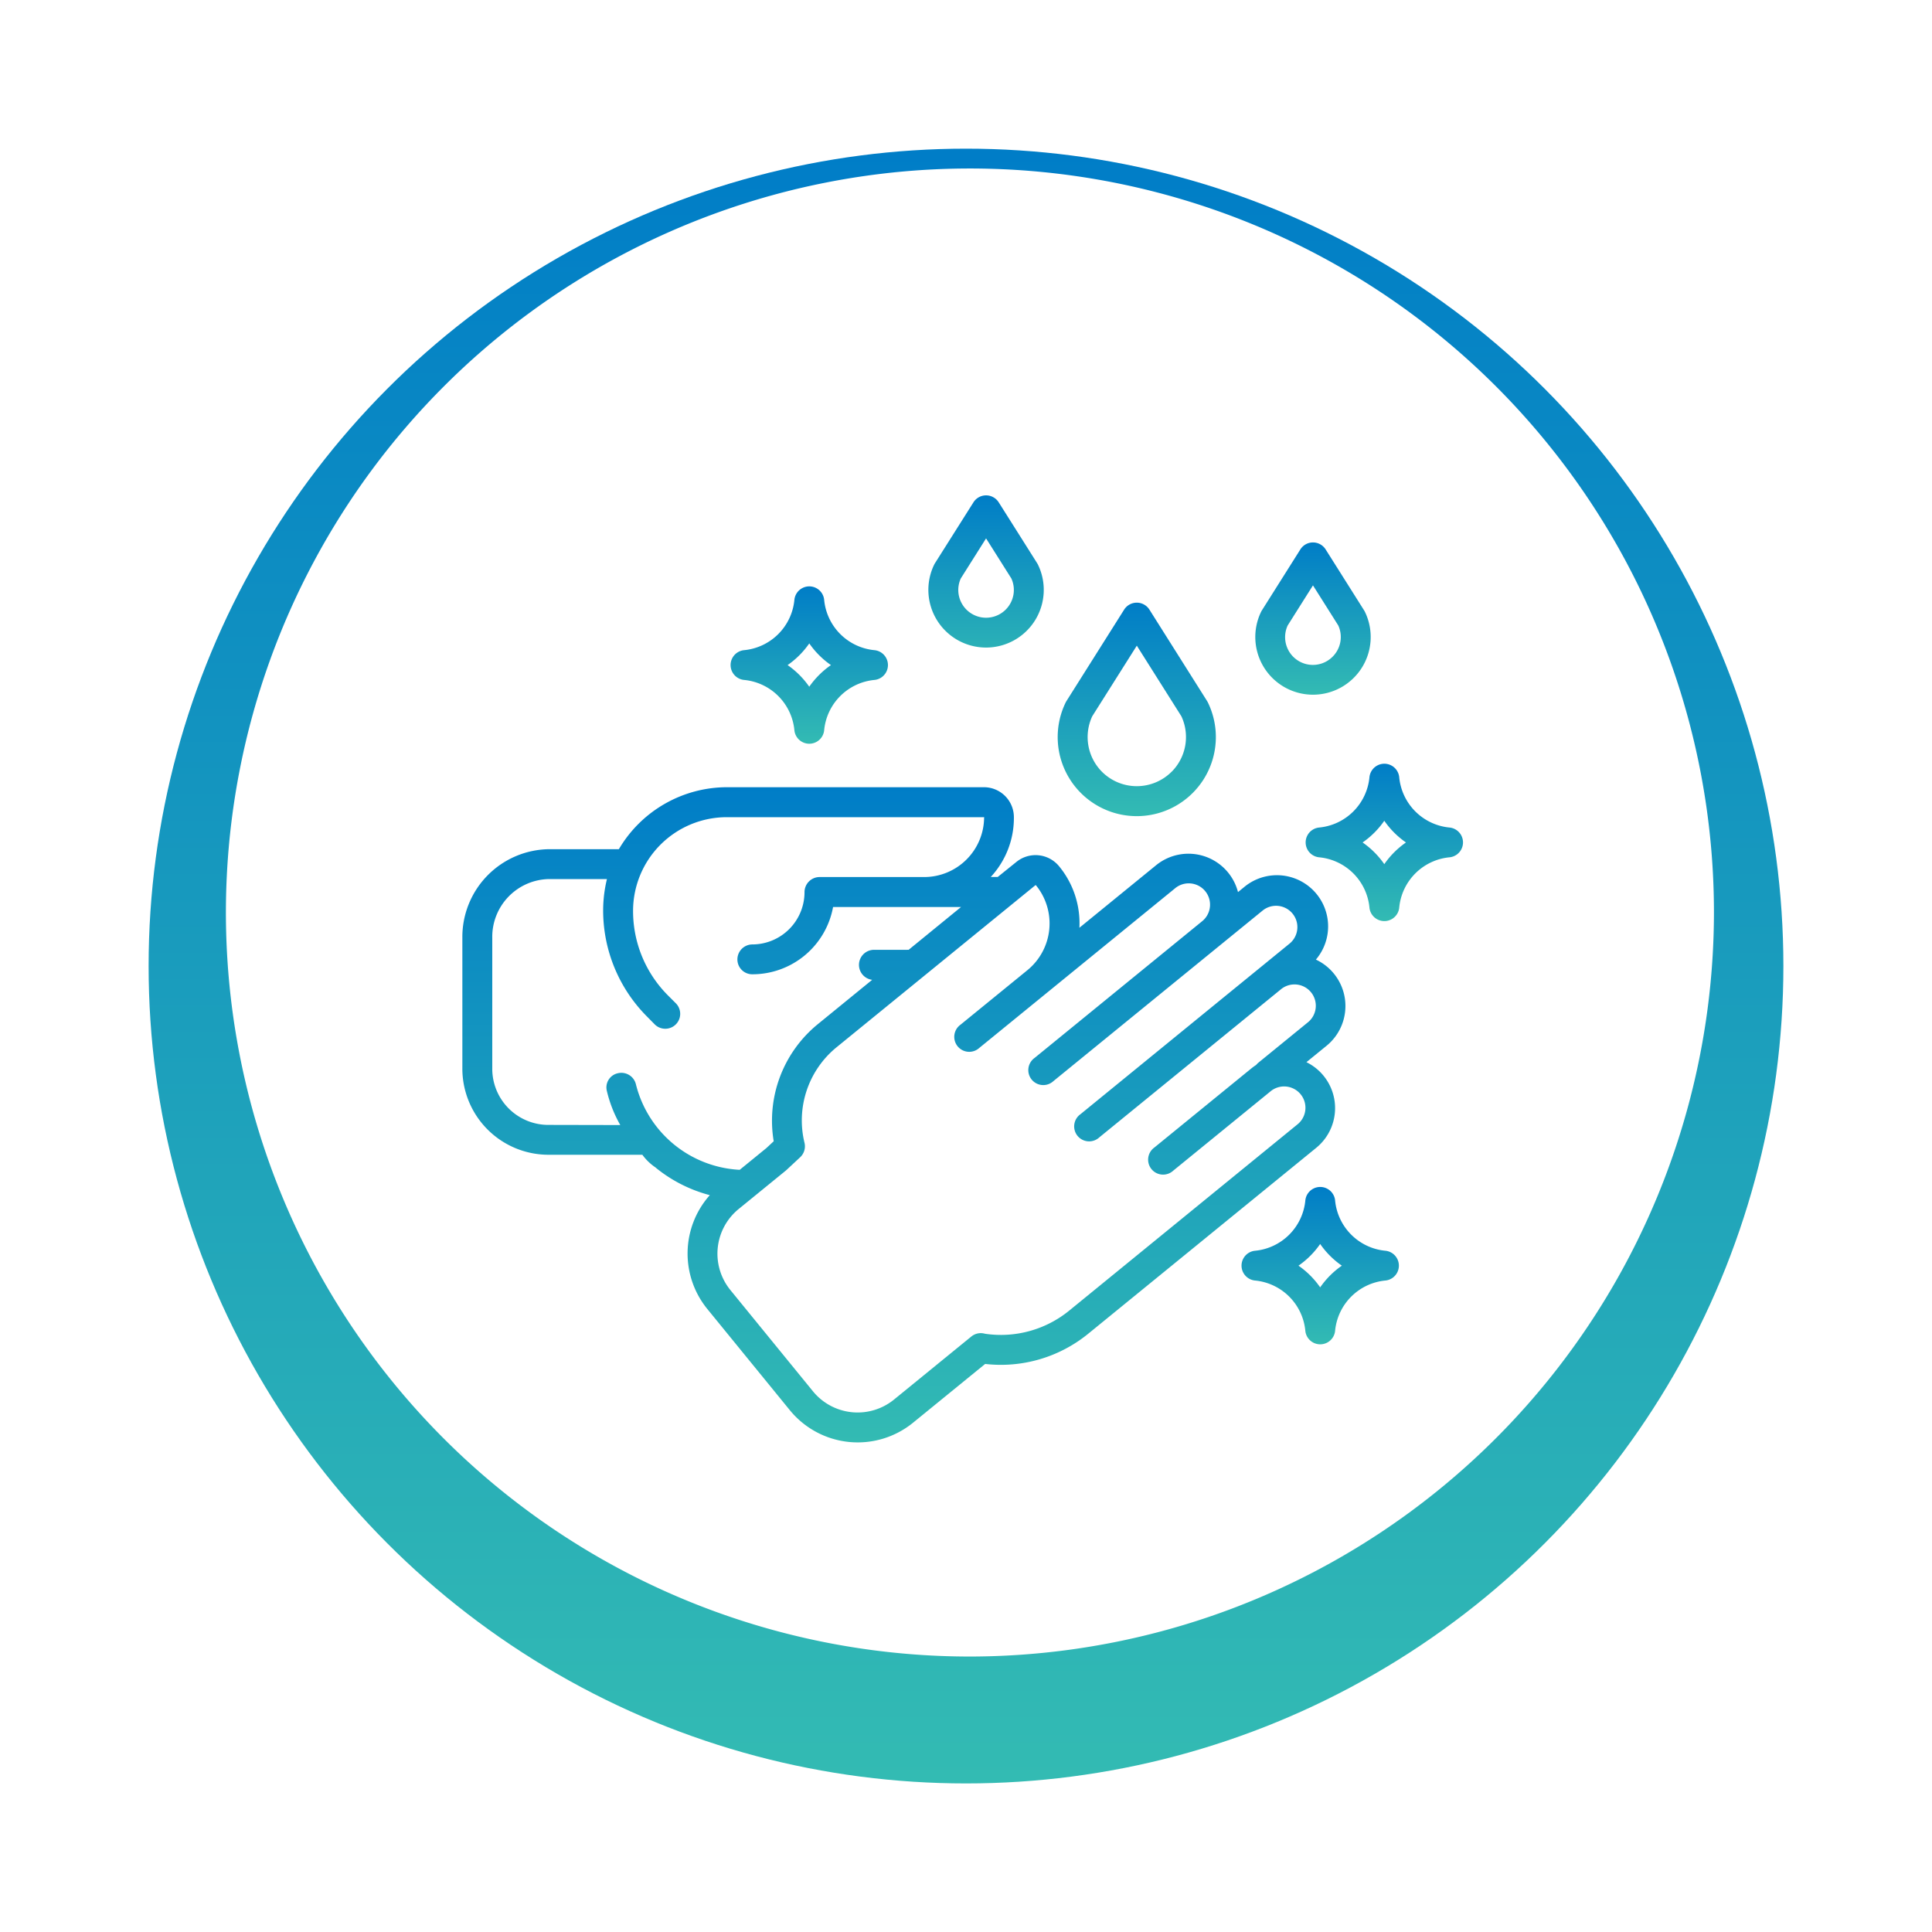 <svg xmlns="http://www.w3.org/2000/svg" xmlns:xlink="http://www.w3.org/1999/xlink" width="117" height="117" viewBox="0 0 117 117">
  <defs>
    <linearGradient id="linear-gradient" x1="0.5" x2="0.5" y2="1" gradientUnits="objectBoundingBox">
      <stop offset="0" stop-color="#007dc7"/>
      <stop offset="1" stop-color="#33bbb3"/>
    </linearGradient>
    <filter id="Ellipse_311" x="0" y="0" width="117" height="117" filterUnits="userSpaceOnUse">
      <feOffset dy="3" input="SourceAlpha"/>
      <feGaussianBlur stdDeviation="3" result="blur"/>
      <feFlood flood-opacity="0.161"/>
      <feComposite operator="in" in2="blur"/>
      <feComposite in="SourceGraphic"/>
    </filter>
    <filter id="Path_10870" x="19" y="38.677" width="71.476" height="57.677" filterUnits="userSpaceOnUse">
      <feOffset dy="3" input="SourceAlpha"/>
      <feGaussianBlur stdDeviation="3" result="blur-2"/>
      <feFlood flood-opacity="0.161"/>
      <feComposite operator="in" in2="blur-2"/>
      <feComposite in="SourceGraphic"/>
    </filter>
    <filter id="Path_10871" x="55.048" y="27.495" width="27.579" height="30.927" filterUnits="userSpaceOnUse">
      <feOffset dy="3" input="SourceAlpha"/>
      <feGaussianBlur stdDeviation="3" result="blur-3"/>
      <feFlood flood-opacity="0.161"/>
      <feComposite operator="in" in2="blur-3"/>
      <feComposite in="SourceGraphic"/>
    </filter>
    <filter id="Path_10872" x="67.02" y="23.847" width="24.989" height="27.222" filterUnits="userSpaceOnUse">
      <feOffset dy="3" input="SourceAlpha"/>
      <feGaussianBlur stdDeviation="3" result="blur-4"/>
      <feFlood flood-opacity="0.161"/>
      <feComposite operator="in" in2="blur-4"/>
      <feComposite in="SourceGraphic"/>
    </filter>
    <filter id="Path_10873" x="47.218" y="21" width="24.989" height="27.222" filterUnits="userSpaceOnUse">
      <feOffset dy="3" input="SourceAlpha"/>
      <feGaussianBlur stdDeviation="3" result="blur-5"/>
      <feFlood flood-opacity="0.161"/>
      <feComposite operator="in" in2="blur-5"/>
      <feComposite in="SourceGraphic"/>
    </filter>
    <filter id="Path_10874" x="70.038" y="37.235" width="27.578" height="27.578" filterUnits="userSpaceOnUse">
      <feOffset dy="3" input="SourceAlpha"/>
      <feGaussianBlur stdDeviation="3" result="blur-6"/>
      <feFlood flood-opacity="0.161"/>
      <feComposite operator="in" in2="blur-6"/>
      <feComposite in="SourceGraphic"/>
    </filter>
    <filter id="Path_10875" x="66.155" y="62.861" width="27.578" height="27.578" filterUnits="userSpaceOnUse">
      <feOffset dy="3" input="SourceAlpha"/>
      <feGaussianBlur stdDeviation="3" result="blur-7"/>
      <feFlood flood-opacity="0.161"/>
      <feComposite operator="in" in2="blur-7"/>
      <feComposite in="SourceGraphic"/>
    </filter>
    <filter id="Path_10876" x="35.222" y="26.492" width="27.578" height="27.578" filterUnits="userSpaceOnUse">
      <feOffset dy="3" input="SourceAlpha"/>
      <feGaussianBlur stdDeviation="3" result="blur-8"/>
      <feFlood flood-opacity="0.161"/>
      <feComposite operator="in" in2="blur-8"/>
      <feComposite in="SourceGraphic"/>
    </filter>
  </defs>
  <g id="Group_5907" data-name="Group 5907" transform="translate(-394 -306)">
    <g id="Group_5831" data-name="Group 5831" transform="translate(-643 -576.477)">
      <g transform="matrix(1, 0, 0, 1, 1037, 882.48)" filter="url(#Ellipse_311)">
        <circle id="Ellipse_311-2" data-name="Ellipse 311" cx="49.5" cy="49.5" r="49.5" transform="translate(9 6)" fill="url(#linear-gradient)"/>
      </g>
      <path id="Path_2925" data-name="Path 2925" d="M389.153,312.557A45.057,45.057,0,1,1,434.211,267.5,45.106,45.106,0,0,1,389.153,312.557Z" transform="translate(706.584 670.238)" fill="#fff"/>
    </g>
    <path id="Path_10856" data-name="Path 10856" d="M-4087.2,8920.717l2.334,2.314" transform="translate(4555 -8552)" fill="none" stroke="#fff" stroke-width="1.5"/>
    <path id="Path_10854" data-name="Path 10854" d="M0,0,2.007,1.99" transform="matrix(0.998, -0.07, 0.07, 0.998, 467.47, 381.106)" fill="none" stroke="#fff" stroke-width="1.5"/>
    <path id="Path_10855" data-name="Path 10855" d="M0,0,2.007,1.99" transform="matrix(0.998, -0.07, 0.07, 0.998, 451.5, 360.64)" fill="none" stroke="#fff" stroke-width="1.5"/>
    <path id="Path_10857" data-name="Path 10857" d="M0,0,2.007,1.99" transform="matrix(0.998, -0.07, 0.07, 0.998, 471.296, 377.28)" fill="none" stroke="#fff" stroke-width="1.5"/>
    <g id="hand-wash_1_" data-name="hand-wash (1)" transform="translate(422 334.109)">
      <g transform="matrix(1, 0, 0, 1, -28, -28.11)" filter="url(#Path_10870)">
        <path id="Path_10870-2" data-name="Path 10870" d="M11.713,192.537a8.64,8.64,0,0,0,3.272,1.661,5.317,5.317,0,0,0-.153,6.891l5,6.132a5.306,5.306,0,0,0,7.458.761l4.37-3.562a8.37,8.37,0,0,0,6.236-1.825l13.811-11.261a3.1,3.1,0,0,0-.591-5.189l1.22-.994a3.105,3.105,0,0,0-.647-5.218,3.1,3.1,0,0,0-4.349-4.388l-.368.3a3.1,3.1,0,0,0-4.963-1.624l-4.642,3.785a5.424,5.424,0,0,0-1.223-3.717,1.842,1.842,0,0,0-2.588-.274l-1.135.914H32a5.253,5.253,0,0,0,1.4-3.625,1.816,1.816,0,0,0-1.839-1.81H16.022a7.61,7.61,0,0,0-6.544,3.753H5.256A5.317,5.317,0,0,0,0,178.6v7.911a5.218,5.218,0,0,0,5.257,5.241H10.9a3.164,3.164,0,0,0,.816.781ZM34.7,175.431a.025.025,0,0,1,.02-.006.026.026,0,0,1,.018.01,3.654,3.654,0,0,1-.523,5.142l-4.049,3.3a.906.906,0,1,0,1.145,1.4l4.048-3.3h0l7.791-6.352a1.291,1.291,0,1,1,1.632,2L34.65,185.891a.906.906,0,1,0,1.145,1.4l10.133-8.261,2.555-2.082a1.291,1.291,0,0,1,1.632,2l-1.7,1.387,0,0-2.555,2.083,0,0L37.427,189.3a.906.906,0,1,0,1.145,1.4L47,183.829l2.555-2.083a1.291,1.291,0,1,1,1.632,2l-2.98,2.43a.9.9,0,0,0-.137.138,3.142,3.142,0,0,0-.289.209l-5.875,4.791a.906.906,0,1,0,1.145,1.4l5.876-4.79a1.291,1.291,0,1,1,1.632,2L36.749,201.191a6.55,6.55,0,0,1-5.1,1.4.906.906,0,0,0-.826.168l-4.683,3.818a3.492,3.492,0,0,1-4.908-.5l-5-6.131a3.489,3.489,0,0,1,.5-4.908l2.844-2.318c.015-.013.03-.025.045-.039l.835-.777a.907.907,0,0,0,.263-.88,5.716,5.716,0,0,1,1.928-5.77ZM5.256,189.944a3.4,3.4,0,0,1-3.445-3.429V178.6a3.5,3.5,0,0,1,3.445-3.544h3.5a8.072,8.072,0,0,0-.23,1.869A9.1,9.1,0,0,0,11.2,183.4l.448.455a.9.9,0,1,0,1.281-1.275l-.448-.448a7.228,7.228,0,0,1-2.143-5.155,5.677,5.677,0,0,1,5.686-5.668H31.57c.015,0,.027-.017.027,0a3.633,3.633,0,0,1-3.654,3.625H21.627a.915.915,0,0,0-.906.917,3.168,3.168,0,0,1-3.159,3.164.909.909,0,0,0-.906.908.9.9,0,0,0,.906.9,4.969,4.969,0,0,0,4.888-4.074H30.2l-3.175,2.592a.83.83,0,0,0-.1,0h-2a.912.912,0,0,0-.107,1.817l-3.31,2.7a7.541,7.541,0,0,0-2.653,7.076l-.44.41-1.619,1.32a6.837,6.837,0,0,1-6.284-5.173.907.907,0,0,0-1.088-.677.877.877,0,0,0-.677,1.058,7.79,7.79,0,0,0,.817,2.081Zm0,0" transform="translate(28 -124.82)" fill="url(#linear-gradient)"/>
      </g>
      <g transform="matrix(1, 0, 0, 1, -28, -28.11)" filter="url(#Path_10871)">
        <path id="Path_10871-2" data-name="Path 10871" d="M356.941,67.537,353.448,62a.906.906,0,0,0-1.532,0l-3.493,5.537a.806.806,0,0,0-.049.088,4.789,4.789,0,1,0,8.616,0A.812.812,0,0,0,356.941,67.537Zm-2.154,4.284a2.982,2.982,0,0,1-4.21,0l-.64.64.64-.64a2.98,2.98,0,0,1-.593-3.362l2.7-4.277,2.7,4.277a2.979,2.979,0,0,1-.593,3.361Zm0,0" transform="translate(-283.84 -28.08)" fill="url(#linear-gradient)"/>
      </g>
      <g transform="matrix(1, 0, 0, 1, -28, -28.11)" filter="url(#Path_10872)">
        <path id="Path_10872-2" data-name="Path 10872" d="M466.934,26.371a.9.9,0,0,0-.766.423l-2.329,3.691a.973.973,0,0,0-.049.088,3.494,3.494,0,1,0,6.288,0,.812.812,0,0,0-.049-.088L467.7,26.794A.906.906,0,0,0,466.934,26.371Zm1.19,6.916A1.682,1.682,0,0,1,465.4,31.4l1.532-2.429,1.533,2.429A1.683,1.683,0,0,1,468.124,33.288Zm0,0" transform="translate(-387.42 3.48)" fill="url(#linear-gradient)"/>
      </g>
      <g transform="matrix(1, 0, 0, 1, -28, -28.11)" filter="url(#Path_10873)">
        <path id="Path_10873-2" data-name="Path 10873" d="M276.592-.687a.906.906,0,0,0-.766-.423.905.905,0,0,0-.766.423L272.73,3a.973.973,0,0,0-.049.088,3.494,3.494,0,1,0,6.288,0A.818.818,0,0,0,278.92,3Zm.423,6.494a1.682,1.682,0,0,1-2.722-1.883l1.532-2.429,1.533,2.429a1.682,1.682,0,0,1-.343,1.883Zm0,0" transform="translate(-216.11 28.11)" fill="url(#linear-gradient)"/>
      </g>
      <g transform="matrix(1, 0, 0, 1, -28, -28.11)" filter="url(#Path_10874)">
        <path id="Path_10874-2" data-name="Path 10874" d="M501.316,159.457a3.382,3.382,0,0,1-3.062-3.063.906.906,0,0,0-1.8,0,3.382,3.382,0,0,1-3.063,3.063.906.906,0,0,0,0,1.8,3.382,3.382,0,0,1,3.063,3.063.906.906,0,0,0,1.8,0,3.383,3.383,0,0,1,3.062-3.063.906.906,0,0,0,0-1.8Zm-3.965,2.216a5.2,5.2,0,0,0-1.313-1.313,5.213,5.213,0,0,0,1.313-1.314,5.208,5.208,0,0,0,1.313,1.314A5.208,5.208,0,0,0,497.352,161.673Zm0,0" transform="translate(-413.52 -112.34)" fill="url(#linear-gradient)"/>
      </g>
      <g transform="matrix(1, 0, 0, 1, -28, -28.11)" filter="url(#Path_10875)">
        <path id="Path_10875-2" data-name="Path 10875" d="M463.843,406.777a3.383,3.383,0,0,1-3.062-3.063.906.906,0,0,0-1.8,0,3.382,3.382,0,0,1-3.063,3.063.906.906,0,0,0,0,1.8,3.381,3.381,0,0,1,3.063,3.063.906.906,0,0,0,1.8,0,3.382,3.382,0,0,1,3.062-3.063.906.906,0,0,0,0-1.8Zm-3.965,2.215a5.2,5.2,0,0,0-1.313-1.313,5.2,5.2,0,0,0,1.313-1.313,5.2,5.2,0,0,0,1.313,1.313A5.207,5.207,0,0,0,459.879,408.992Zm0,0" transform="translate(-379.93 -334.03)" fill="url(#linear-gradient)"/>
      </g>
      <g transform="matrix(1, 0, 0, 1, -28, -28.11)" filter="url(#Path_10876)">
        <path id="Path_10876-2" data-name="Path 10876" d="M162.249,52.723a.906.906,0,0,0-1.8,0,3.382,3.382,0,0,1-3.063,3.063.906.906,0,0,0,0,1.8,3.381,3.381,0,0,1,3.063,3.063.906.906,0,0,0,1.8,0,3.382,3.382,0,0,1,3.062-3.063.906.906,0,0,0,0-1.8A3.383,3.383,0,0,1,162.249,52.723Zm-.9,5.278a5.205,5.205,0,0,0-1.313-1.313,5.205,5.205,0,0,0,1.313-1.313,5.2,5.2,0,0,0,1.313,1.313A5.207,5.207,0,0,0,161.347,58Zm0,0" transform="translate(-112.34 -19.41)" fill="url(#linear-gradient)"/>
      </g>
    </g>
  </g>
</svg>
